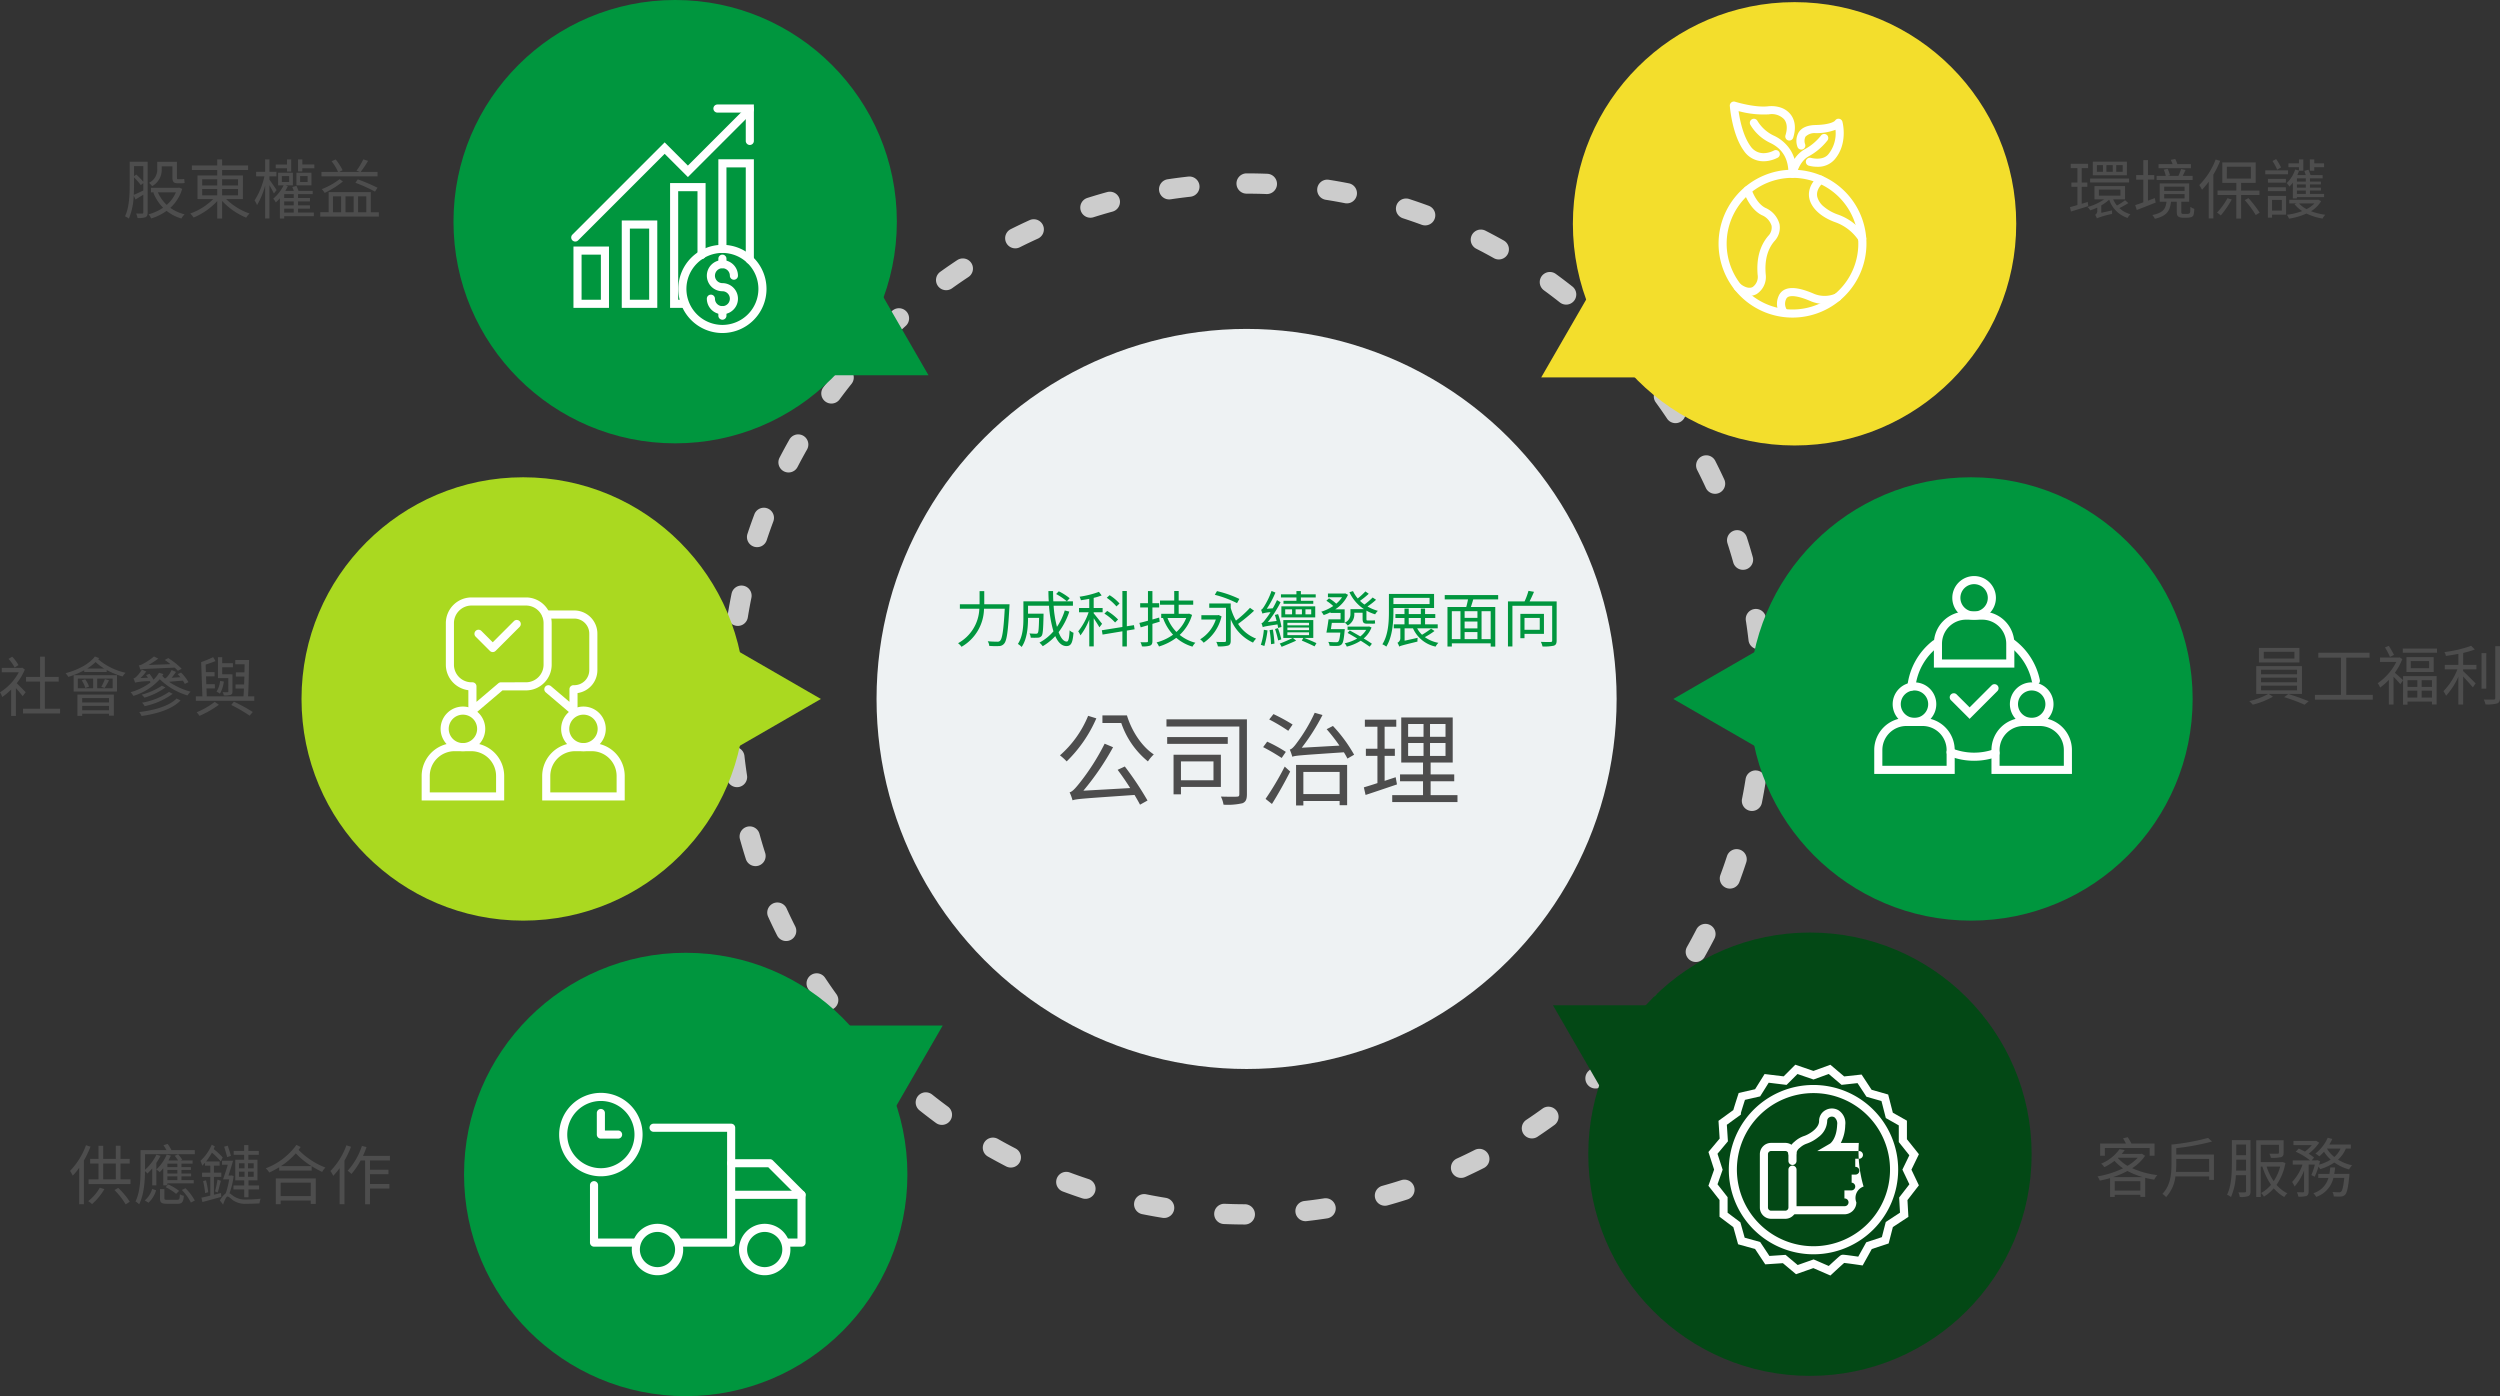 <svg xmlns="http://www.w3.org/2000/svg" width="616.811" height="344.461" viewBox="0 0 616.811 344.461">
  <rect x="0" y="0" width="616.811" height="344.461" fill="#333333" stroke="none"/>
  <g id="组_956" data-name="组 956" transform="translate(-743.48 -25.77)">
    <g id="组_142" data-name="组 142" transform="translate(635.593 -603.278)">
      <g id="圖層_3" data-name="圖層 3" transform="translate(182.278 629.047)">
        <circle id="椭圆_13" data-name="椭圆 13" cx="91.298" cy="91.298" r="91.298" transform="translate(141.874 81.152)" fill="#eef2f3"/>
        <path id="Ellipse_14" data-name="Ellipse 14" d="M127.172-2.5c1.694,0,3.409.033,5.1.1a2.5,2.5,0,0,1-.193,5c-1.624-.063-3.274-.095-4.9-.095a2.5,2.5,0,0,1-2.5-2.5A2.5,2.5,0,0,1,127.172-2.5Zm-14.109.774a2.5,2.5,0,0,1,.271,4.985c-1.617.179-3.252.392-4.859.633a2.5,2.5,0,1,1-.743-4.944c1.671-.251,3.372-.473,5.054-.659A2.529,2.529,0,0,1,113.063-1.726Zm34.027.777a2.518,2.518,0,0,1,.392.031c1.672.263,3.36.563,5.018.891a2.5,2.5,0,0,1-.971,4.9c-1.594-.316-3.217-.6-4.824-.857a2.5,2.5,0,0,1,.385-4.97ZM93.438,2.022a2.5,2.5,0,0,1,.66,4.911c-1.569.43-3.15.9-4.7,1.391a2.5,2.5,0,1,1-1.513-4.766c1.613-.512,3.258-1,4.89-1.447A2.5,2.5,0,0,1,93.438,2.022ZM166.522,3.7a2.5,2.5,0,0,1,.773.123c1.609.523,3.23,1.086,4.817,1.672a2.5,2.5,0,0,1-1.733,4.69c-1.526-.564-3.084-1.1-4.63-1.607a2.5,2.5,0,0,1,.772-4.878ZM74.646,8.819A2.5,2.5,0,0,1,75.682,13.6c-1.48.672-2.968,1.383-4.421,2.114a2.5,2.5,0,1,1-2.245-4.467c1.512-.76,3.06-1.5,4.6-2.2A2.491,2.491,0,0,1,74.646,8.819Zm110.331,2.546a2.489,2.489,0,0,1,1.136.275c1.506.77,3.018,1.58,4.493,2.409a2.5,2.5,0,1,1-2.449,4.359c-1.418-.8-2.871-1.576-4.319-2.316a2.5,2.5,0,0,1,1.14-4.727ZM57.161,18.487a2.5,2.5,0,0,1,1.38,4.586c-1.357.9-2.715,1.832-4.036,2.781a2.5,2.5,0,0,1-2.918-4.061c1.374-.987,2.786-1.961,4.2-2.893A2.489,2.489,0,0,1,57.161,18.487ZM202,21.83a2.488,2.488,0,0,1,1.47.48c1.367,1,2.733,2.033,4.06,3.082a2.5,2.5,0,1,1-3.1,3.922c-1.276-1.009-2.59-2.006-3.9-2.964A2.5,2.5,0,0,1,202,21.83ZM41.406,30.772a2.5,2.5,0,0,1,1.687,4.345c-1.2,1.1-2.4,2.234-3.553,3.377a2.5,2.5,0,0,1-3.515-3.556c1.2-1.189,2.446-2.371,3.695-3.512A2.491,2.491,0,0,1,41.406,30.772Zm175.766,4.052a2.492,2.492,0,0,1,1.769.734c1.2,1.2,2.383,2.434,3.53,3.677a2.5,2.5,0,1,1-3.674,3.392c-1.1-1.2-2.246-2.385-3.395-3.536a2.5,2.5,0,0,1,1.769-4.266ZM27.757,45.361a2.5,2.5,0,0,1,1.952,4.06c-1.015,1.271-2.019,2.58-2.984,3.889A2.5,2.5,0,0,1,22.7,50.345c1-1.362,2.047-2.722,3.1-4.044A2.5,2.5,0,0,1,27.757,45.361Zm202.382,4.662a2.5,2.5,0,0,1,2.025,1.031c.994,1.369,1.975,2.776,2.914,4.183a2.5,2.5,0,1,1-4.158,2.777c-.9-1.352-1.846-2.705-2.8-4.022a2.5,2.5,0,0,1,2.021-3.969ZM16.549,61.9a2.5,2.5,0,0,1,2.171,3.736c-.8,1.414-1.591,2.864-2.338,4.308a2.5,2.5,0,0,1-4.44-2.3c.777-1.5,1.6-3.01,2.432-4.481A2.5,2.5,0,0,1,16.549,61.9Zm224.026,5.16a2.5,2.5,0,0,1,2.23,1.366c.768,1.508,1.516,3.052,2.223,4.589a2.5,2.5,0,0,1-4.542,2.091c-.68-1.477-1.4-2.961-2.137-4.411a2.5,2.5,0,0,1,2.226-3.635ZM8.071,79.992a2.5,2.5,0,0,1,2.34,3.379c-.572,1.523-1.12,3.078-1.631,4.622a2.5,2.5,0,1,1-4.747-1.57c.531-1.606,1.1-3.224,1.7-4.808A2.5,2.5,0,0,1,8.071,79.992Zm240.135,5.534a2.5,2.5,0,0,1,2.378,1.732c.52,1.61,1.015,3.252,1.472,4.882a2.5,2.5,0,0,1-4.815,1.348c-.438-1.566-.914-3.145-1.414-4.692a2.5,2.5,0,0,1,2.379-3.269ZM2.55,99.194a2.5,2.5,0,0,1,2.452,3c-.324,1.593-.62,3.215-.882,4.821a2.5,2.5,0,1,1-4.935-.8c.272-1.671.58-3.358.917-5.015A2.5,2.5,0,0,1,2.55,99.194Zm250.279,5.769a2.5,2.5,0,0,1,2.467,2.116c.26,1.67.49,3.37.684,5.052a2.5,2.5,0,1,1-4.967.574c-.187-1.617-.408-3.251-.658-4.857a2.5,2.5,0,0,1,2.473-2.885ZM.121,119.026l.111,0a2.5,2.5,0,0,1,2.389,2.607c-.071,1.623-.111,3.272-.119,4.9A2.5,2.5,0,0,1,0,129.024H-.011A2.5,2.5,0,0,1-2.5,126.512c.008-1.693.05-3.408.124-5.095A2.5,2.5,0,0,1,.121,119.026Zm254.223,5.862h0a2.5,2.5,0,0,1,2.5,2.5c0,1.694-.039,3.409-.107,5.1a2.5,2.5,0,0,1-5-.2c.066-1.624.1-3.274.1-4.9A2.5,2.5,0,0,1,254.344,124.888ZM.8,139a2.5,2.5,0,0,1,2.481,2.222c.181,1.617.4,3.252.642,4.858a2.5,2.5,0,0,1-4.943.752c-.254-1.671-.479-3.371-.667-5.053a2.5,2.5,0,0,1,2.206-2.763A2.532,2.532,0,0,1,.8,139Zm251.955,5.808a2.5,2.5,0,0,1,2.472,2.893c-.266,1.671-.569,3.359-.9,5.017a2.5,2.5,0,1,1-4.9-.98c.318-1.594.609-3.216.865-4.823A2.5,2.5,0,0,1,252.756,144.806ZM4.582,158.615a2.5,2.5,0,0,1,2.408,1.835c.433,1.568.9,3.148,1.4,4.7a2.5,2.5,0,1,1-4.763,1.521c-.515-1.612-1-3.256-1.455-4.888a2.5,2.5,0,0,1,2.411-3.166Zm243.49,5.612a2.5,2.5,0,0,1,2.377,3.278c-.526,1.608-1.091,3.228-1.681,4.815a2.5,2.5,0,1,1-4.687-1.741c.566-1.525,1.11-3.082,1.615-4.628A2.5,2.5,0,0,1,248.072,164.226ZM11.407,177.392a2.5,2.5,0,0,1,2.276,1.463c.675,1.479,1.389,2.966,2.122,4.418a2.5,2.5,0,0,1-4.464,2.253c-.763-1.511-1.505-3.057-2.207-4.6a2.5,2.5,0,0,1,2.273-3.538Zm228.975,5.275a2.5,2.5,0,0,1,2.222,3.642c-.772,1.5-1.586,3.015-2.417,4.489a2.5,2.5,0,1,1-4.355-2.457c.8-1.417,1.581-2.869,2.324-4.315A2.5,2.5,0,0,1,240.382,182.666ZM21.1,194.86a2.5,2.5,0,0,1,2.086,1.119c.9,1.355,1.837,2.712,2.788,4.031a2.5,2.5,0,0,1-4.056,2.924c-.99-1.372-1.965-2.783-2.9-4.192A2.5,2.5,0,0,1,21.1,194.86Zm208.785,4.809a2.5,2.5,0,0,1,2.016,3.976c-1,1.365-2.038,2.729-3.089,4.055a2.5,2.5,0,1,1-3.917-3.107c1.011-1.275,2.011-2.586,2.971-3.9A2.5,2.5,0,0,1,229.889,199.669ZM33.417,210.6a2.493,2.493,0,0,1,1.843.81c1.1,1.2,2.238,2.393,3.383,3.548a2.5,2.5,0,1,1-3.55,3.521c-1.191-1.2-2.375-2.442-3.518-3.689a2.5,2.5,0,0,1,1.842-4.19Zm183.451,4.228a2.5,2.5,0,0,1,1.763,4.272c-1.2,1.193-2.438,2.379-3.683,3.524a2.5,2.5,0,1,1-3.385-3.68c1.2-1.1,2.389-2.242,3.542-3.389A2.492,2.492,0,0,1,216.867,214.824Zm-168.836,9.4a2.489,2.489,0,0,1,1.555.544c1.273,1.013,2.583,2.015,3.894,2.977a2.5,2.5,0,1,1-2.959,4.031c-1.363-1-2.726-2.042-4.049-3.1a2.5,2.5,0,0,1,1.559-4.456Zm153.613,3.544a2.5,2.5,0,0,1,1.468,4.525c-1.371.992-2.78,1.97-4.188,2.907a2.5,2.5,0,0,1-2.77-4.162c1.354-.9,2.708-1.841,4.026-2.8A2.489,2.489,0,0,1,201.644,227.767ZM64.59,235.4a2.488,2.488,0,0,1,1.23.325c1.416.8,2.866,1.586,4.311,2.331A2.5,2.5,0,1,1,67.84,242.5c-1.5-.775-3.012-1.591-4.485-2.425A2.5,2.5,0,0,1,64.59,235.4Zm120,2.77a2.5,2.5,0,0,1,1.132,4.73c-1.51.765-3.055,1.51-4.592,2.215a2.5,2.5,0,1,1-2.083-4.546c1.478-.677,2.963-1.394,4.414-2.129A2.49,2.49,0,0,1,184.589,238.173ZM82.695,243.849a2.494,2.494,0,0,1,.874.159c1.524.569,3.08,1.115,4.625,1.623a2.5,2.5,0,0,1-1.562,4.75c-1.607-.529-3.226-1.1-4.812-1.689a2.5,2.5,0,0,1,.875-4.843Zm83.419,1.922a2.5,2.5,0,0,1,.764,4.881c-1.611.518-3.254,1.01-4.885,1.463a2.5,2.5,0,1,1-1.34-4.817c1.567-.436,3.147-.909,4.695-1.406A2.5,2.5,0,0,1,166.113,245.771Zm-64.21,3.563a2.512,2.512,0,0,1,.5.05c1.593.321,3.216.615,4.822.873a2.5,2.5,0,1,1-.794,4.937c-1.671-.269-3.358-.574-5.016-.908a2.5,2.5,0,0,1,.491-4.951Zm44.767,1.025a2.5,2.5,0,0,1,.377,4.971c-1.671.257-3.371.484-5.053.676a2.5,2.5,0,0,1-.565-4.968c1.617-.184,3.251-.4,4.858-.65A2.52,2.52,0,0,1,146.67,250.359Zm-24.931,1.371.107,0c1.624.068,3.273.106,4.9.111a2.5,2.5,0,1,1-.017,5c-1.694-.006-3.408-.044-5.1-.115a2.5,2.5,0,0,1,.1-5Z" transform="translate(106 45.277)" fill="#ccc"/>
        <circle id="椭圆_15" data-name="椭圆 15" cx="54.692" cy="54.692" r="54.692" transform="translate(37.497)" fill="#00963e"/>
        <circle id="椭圆_16" data-name="椭圆 16" cx="54.692" cy="54.692" r="54.692" transform="translate(40.101 235.076)" fill="#00963e"/>
        <circle id="椭圆_17" data-name="椭圆 17" cx="54.692" cy="54.692" r="54.692" transform="translate(0 117.757)" fill="#aad920"/>
        <path id="路径_132" data-name="路径 132" d="M350.59,710.15l-11.77,20.386h23.539Z" transform="translate(-207.665 -637.945)" fill="#00963e"/>
        <path id="路径_133" data-name="路径 133" d="M332.92,821.3l-20.386-11.77v23.539Z" transform="translate(-204.781 -648.846)" fill="#aad920"/>
        <path id="路径_134" data-name="路径 134" d="M354.524,933.637l11.77-20.386H342.755Z" transform="translate(-208.097 -660.225)" fill="#00963e"/>
        <circle id="椭圆_18" data-name="椭圆 18" cx="54.692" cy="54.692" r="54.692" transform="translate(313.677 0.528)" fill="#f3de2c"/>
        <circle id="椭圆_19" data-name="椭圆 19" cx="54.692" cy="54.692" r="54.692" transform="translate(317.476 230.08)" fill="#034815"/>
        <circle id="椭圆_20" data-name="椭圆 20" cx="54.692" cy="54.692" r="54.692" transform="translate(357.203 117.757)" fill="#00963e"/>
        <path id="路径_135" data-name="路径 135" d="M546.827,710.743l11.77,20.386H535.057Z" transform="translate(-229.193 -638.01)" fill="#f3de2c"/>
        <path id="路径_136" data-name="路径 136" d="M571.658,821.3l20.386-11.77v23.539Z" transform="translate(-233.208 -648.846)" fill="#00963e"/>
        <path id="路径_137" data-name="路径 137" d="M550.084,928.025l-11.77-20.386h23.539Z" transform="translate(-229.55 -659.61)" fill="#034815"/>
      </g>
      <g id="圖層_4" data-name="圖層 4" transform="translate(107.407 655.104)">
        <g id="组_136" data-name="组 136" transform="translate(142.411 0.726)">
          <path id="Rectangle_142" data-name="Rectangle 142" d="M-1-1H7.764V14.132H-1ZM5.764,1H1V12.132H5.764Z" transform="translate(0.556 35.043)" fill="#fff"/>
          <path id="Rectangle_143" data-name="Rectangle 143" d="M-1-1H7.764V20.56H-1ZM5.764,1H1V18.56H5.764Z" transform="translate(12.472 28.615)" fill="#fff"/>
          <path id="Path_138" data-name="Path 138" d="M296.8,710.695h-3.036V679.908h8.764v17.768a1,1,0,0,1-2,0V681.908h-4.764v26.787H296.8a1,1,0,0,1,0,2Z" transform="translate(-270.371 -661.52)" fill="#fff"/>
          <path id="Path_139" data-name="Path 139" d="M314.907,699.106a1,1,0,0,1-1-1v-22.79h-4.764v20.1a1,1,0,0,1-2,0v-22.1h8.764v24.79A1,1,0,0,1,314.907,699.106Z" transform="translate(-271.839 -660.797)" fill="#fff"/>
          <path id="Ellipse_21" data-name="Ellipse 21" d="M9.88-1A10.88,10.88,0,0,1,20.759,9.88,10.88,10.88,0,0,1,9.88,20.759,10.88,10.88,0,0,1-1,9.88,10.88,10.88,0,0,1,9.88-1Zm0,19.759A8.88,8.88,0,1,0,1,9.88,8.89,8.89,0,0,0,9.88,18.759Z" transform="translate(26.425 34.623)" fill="#fff"/>
          <path id="Path_140" data-name="Path 140" d="M267.365,691.972a1,1,0,0,1-.707-1.707L289.421,667.5l5.731,5.731,14.575-14.575a1,1,0,1,1,1.414,1.414l-15.989,15.989-5.731-5.731-21.348,21.348A1,1,0,0,1,267.365,691.972Z" transform="translate(-267.365 -659.157)" fill="#fff"/>
          <path id="Path_141" data-name="Path 141" d="M314.756,668.119a1,1,0,0,1-1-1v-6.988h-6.988a1,1,0,0,1,0-2h8.988v8.988A1,1,0,0,1,314.756,668.119Z" transform="translate(-271.688 -659.131)" fill="#fff"/>
          <path id="Path_142" data-name="Path 142" d="M307.793,714.614a3.844,3.844,0,0,1-3.839-3.839,1,1,0,0,1,2,0,1.839,1.839,0,1,0,1.839-1.839,3.839,3.839,0,1,1,3.839-3.839,1,1,0,0,1-2,0,1.839,1.839,0,1,0-1.839,1.839,3.839,3.839,0,0,1,0,7.678Z" transform="translate(-271.489 -663.862)" fill="#fff"/>
          <path id="Line_88" data-name="Line 88" d="M0,2.349a1,1,0,0,1-1-1V0A1,1,0,0,1,0-1,1,1,0,0,1,1,0V1.349A1,1,0,0,1,0,2.349Z" transform="translate(36.304 37.046)" fill="#fff"/>
          <path id="Line_89" data-name="Line 89" d="M0,2.349a1,1,0,0,1-1-1V0A1,1,0,0,1,0-1,1,1,0,0,1,1,0V1.349A1,1,0,0,1,0,2.349Z" transform="translate(36.304 49.751)" fill="#fff"/>
        </g>
        <g id="组_137" data-name="组 137" transform="translate(105.513 122.345)">
          <path id="Ellipse_22" data-name="Ellipse 22" d="M4.505-1A5.505,5.505,0,1,1-1,4.505,5.511,5.511,0,0,1,4.505-1Zm0,9.011A3.505,3.505,0,1,0,1,4.505,3.509,3.509,0,0,0,4.505,8.011Z" transform="translate(4.676 26.923)" fill="#fff"/>
          <path id="Path_143" data-name="Path 143" d="M245.283,849.259H224.921v-6.039a8.132,8.132,0,0,1,8.122-8.122h4.118a8.132,8.132,0,0,1,8.122,8.122Zm-18.362-2h16.362v-4.039a6.129,6.129,0,0,0-6.122-6.122h-4.118a6.129,6.129,0,0,0-6.122,6.122Z" transform="translate(-225.921 -800.163)" fill="#fff"/>
          <path id="Path_144" data-name="Path 144" d="M237.965,794.735h13.428a6.349,6.349,0,0,1,6.342,6.342V811.33a6.349,6.349,0,0,1-6.342,6.342h-5.8l-6.765,5.748a1,1,0,0,1-1.648-.762v-5.035a6.351,6.351,0,0,1-5.556-6.293V801.077A6.349,6.349,0,0,1,237.965,794.735Zm13.428,20.937a4.347,4.347,0,0,0,4.342-4.342V801.077a4.347,4.347,0,0,0-4.342-4.342H237.965a4.347,4.347,0,0,0-4.342,4.342V811.33a4.347,4.347,0,0,0,4.342,4.342h.215a1,1,0,0,1,1,1V820.5l5.4-4.586a1,1,0,0,1,.648-.238Z" transform="translate(-226.656 -795.735)" fill="#fff"/>
          <path id="Ellipse_23" data-name="Ellipse 23" d="M4.505-1A5.505,5.505,0,1,1-1,4.505,5.511,5.511,0,0,1,4.505-1Zm0,9.011A3.505,3.505,0,1,0,1,4.505,3.509,3.509,0,0,0,4.505,8.011Z" transform="translate(34.415 26.923)" fill="#fff"/>
          <path id="Path_145" data-name="Path 145" d="M278.687,849.259H258.325v-6.039a8.132,8.132,0,0,1,8.122-8.122h4.118a8.132,8.132,0,0,1,8.122,8.122Zm-18.362-2h16.362v-4.039a6.129,6.129,0,0,0-6.122-6.122h-4.118a6.129,6.129,0,0,0-6.122,6.122Z" transform="translate(-229.586 -800.163)" fill="#fff"/>
          <path id="Path_146" data-name="Path 146" d="M266.048,824.054a1,1,0,0,1-.648-.238l-6.205-5.272a1,1,0,0,1,1.295-1.524l4.558,3.873v-3.11a1,1,0,0,1,1-1h.189a3.709,3.709,0,0,0,3.705-3.705v-9.031a3.709,3.709,0,0,0-3.705-3.7h-6.911a1,1,0,0,1,0-2h6.911a5.711,5.711,0,0,1,5.705,5.7v9.031a5.714,5.714,0,0,1-4.894,5.648v4.33a1,1,0,0,1-1,1Z" transform="translate(-229.586 -796.13)" fill="#fff"/>
          <path id="Path_147" data-name="Path 147" d="M244.064,808.9a1,1,0,0,1-.707-.293l-3.524-3.524a1,1,0,0,1,1.414-1.414l2.817,2.817,5.228-5.228a1,1,0,0,1,1.414,1.414l-5.935,5.935A1,1,0,0,1,244.064,808.9Z" transform="translate(-227.525 -796.419)" fill="#fff"/>
        </g>
        <g id="组_138" data-name="组 138" transform="translate(139.436 244.579)">
          <path id="Path_148" data-name="Path 148" d="M308.209,970.915H295.374a1,1,0,1,1,0-2h11.835V942.574H289.068a1,1,0,0,1,0-2h19.141a1,1,0,0,1,1,1v28.341A1,1,0,0,1,308.209,970.915Z" transform="translate(-266.772 -933.968)" fill="#fff"/>
          <path id="Path_149" data-name="Path 149" d="M282.881,972.662H272.568a1,1,0,0,1-1-1V957.491a1,1,0,0,1,2,0v13.171h9.313a1,1,0,0,1,0,2Z" transform="translate(-264.962 -935.714)" fill="#fff"/>
          <path id="Ellipse_24" data-name="Ellipse 24" d="M9.293-1A10.293,10.293,0,1,1-1,9.293,10.3,10.3,0,0,1,9.293-1Zm0,18.587A8.293,8.293,0,1,0,1,9.293,8.3,8.3,0,0,0,9.293,17.587Z" fill="#fff"/>
          <path id="Path_150" data-name="Path 150" d="M278.711,943.813h-4.248a1,1,0,0,1-1-1v-5.322a1,1,0,0,1,2,0v4.322h3.248a1,1,0,0,1,0,2Z" transform="translate(-265.17 -933.52)" fill="#fff"/>
          <path id="Path_151" data-name="Path 151" d="M327.929,971.994h-3.743a1,1,0,0,1,0-2h2.743V959.612l-7.2-7.2h-9.156a1,1,0,0,1,0-2h9.571a1,1,0,0,1,.707.293l7.79,7.79a1,1,0,0,1,.293.707v11.8A1,1,0,0,1,327.929,971.994Z" transform="translate(-269.13 -935.047)" fill="#fff"/>
          <path id="Line_90" data-name="Line 90" d="M16.99,1H0A1,1,0,0,1-1,0,1,1,0,0,1,0-1H16.99a1,1,0,0,1,1,1A1,1,0,0,1,16.99,1Z" transform="translate(41.809 24.151)" fill="#fff"/>
          <path id="Ellipse_25" data-name="Ellipse 25" d="M5.342-1A6.342,6.342,0,1,1-1,5.342,6.349,6.349,0,0,1,5.342-1Zm0,10.684A4.342,4.342,0,1,0,1,5.342,4.347,4.347,0,0,0,5.342,9.684Z" transform="translate(17.919 32.312)" fill="#fff"/>
          <path id="Ellipse_26" data-name="Ellipse 26" d="M5.342-1A6.342,6.342,0,1,1-1,5.342,6.349,6.349,0,0,1,5.342-1Zm0,10.684A4.342,4.342,0,1,0,1,5.342,4.347,4.347,0,0,0,5.342,9.684Z" transform="translate(44.372 32.312)" fill="#fff"/>
        </g>
        <g id="组_139" data-name="组 139" transform="translate(425.488)">
          <path id="Ellipse_27" data-name="Ellipse 27" d="M17.24-1a18.235,18.235,0,0,1,12.9,31.138,18.24,18.24,0,1,1-20-29.7A18.127,18.127,0,0,1,17.24-1Zm0,34.481A16.24,16.24,0,1,0,1,17.24,16.259,16.259,0,0,0,17.24,33.481Z" transform="translate(0 16.823)" fill="#fff"/>
          <path id="Path_152" data-name="Path 152" d="M592.4,707.831a5.783,5.783,0,0,1-3.534-1.424,1,1,0,0,1,1.228-1.578c1.218.948,2.322,1.235,3.108.807a3.063,3.063,0,0,0,1.227-2.955c-.344-3.96.532-7.2,2.6-9.638a2.937,2.937,0,0,0,.834-2.512,4.16,4.16,0,0,0-2.411-2.622c-3.13-1.566-4.424-5.7-4.477-5.874a1,1,0,0,1,1.912-.585c.022.07,1.115,3.5,3.459,4.67a6.1,6.1,0,0,1,3.476,4.012,4.838,4.838,0,0,1-1.27,4.208c-1.713,2.013-2.432,4.761-2.135,8.168a5.015,5.015,0,0,1-2.264,4.885A3.663,3.663,0,0,1,592.4,707.831Z" transform="translate(-585.78 -660.885)" fill="#fff"/>
          <path id="Path_153" data-name="Path 153" d="M601.617,715.859a4.591,4.591,0,0,1-.7-4.873,3.061,3.061,0,0,1,1.715-1.7c1.552-.626,3.882-.243,7.121,1.171a6.852,6.852,0,0,0,5.209-.08,1,1,0,1,1,.865,1.8,8.871,8.871,0,0,1-6.874.109c-3.519-1.535-5-1.379-5.573-1.149a1.047,1.047,0,0,0-.615.615,2.62,2.62,0,0,0,.309,2.739l-.009-.009Z" transform="translate(-587.101 -663.984)" fill="#fff"/>
          <path id="Path_154" data-name="Path 154" d="M622.507,694.355a1,1,0,0,1-.875-.515,11.582,11.582,0,0,0-5.861-4.537c-3.436-1.257-5.789-3.437-6.3-5.831-.272-1.286-.139-3.261,2.043-5.368a1,1,0,1,1,1.389,1.439c-1.223,1.181-1.719,2.363-1.475,3.515a4.668,4.668,0,0,0,1.63,2.443,11.015,11.015,0,0,0,3.4,1.923,13.357,13.357,0,0,1,6.925,5.448,1,1,0,0,1-.875,1.483Z" transform="translate(-588.072 -660.565)" fill="#fff"/>
          <path id="Path_155" data-name="Path 155" d="M595.778,672.047a5.792,5.792,0,0,1-4.859-2.573c-2.915-4.023-3.449-10.8-3.47-11.085a1,1,0,0,1,1.3-1.028c.047.015,4.8,1.49,8.1,1.128a7.408,7.408,0,0,1,3.068.28,5.255,5.255,0,0,1,2.456,1.629c.84,1.022,1.646,2.864.714,5.838a1,1,0,0,1-1.909-.6c.526-1.679.4-3.052-.351-3.97a4.213,4.213,0,0,0-3.762-1.191,23.368,23.368,0,0,1-7.455-.8c.3,2.116,1.093,6.1,2.926,8.626a3.869,3.869,0,0,0,3.678,1.726,5.882,5.882,0,0,0,2.091-.617,1,1,0,0,1,.991,1.737,7.867,7.867,0,0,1-2.9.871C596.2,672.036,595.995,672.047,595.778,672.047Z" transform="translate(-585.667 -658.315)" fill="#fff"/>
          <path id="Path_156" data-name="Path 156" d="M611.048,673.927a8.038,8.038,0,0,1-2.112-.277,1,1,0,0,1,.57-1.917c.025.007,2.789.786,4.227-.829a8.209,8.209,0,0,0,1.81-6.1,13.522,13.522,0,0,1-4.909.823,3.16,3.16,0,0,0-2.492.876,2.354,2.354,0,0,0-.1,1.83,1,1,0,0,1-1.87.711,4.252,4.252,0,0,1,.312-3.658c.756-1.123,2.138-1.715,4.106-1.759,3.815-.085,4.743-.966,4.837-1.067a1,1,0,0,1,1.826.248c.061.224,1.443,5.533-2.027,9.429A5.432,5.432,0,0,1,611.048,673.927Z" transform="translate(-587.691 -658.836)" fill="#fff"/>
          <path id="Path_157" data-name="Path 157" d="M603.516,676.659a1,1,0,0,1-1-1.007c.025-3.673-1.449-6.166-4.507-7.623a11.258,11.258,0,0,1-4.909-4.5,1,1,0,0,1,1.774-.923,9.4,9.4,0,0,0,4,3.622A9.679,9.679,0,0,1,603,669.774a9.24,9.24,0,0,1,1.012,2.221,7.408,7.408,0,0,1,2.547-2.405,13,13,0,0,0,3.973-3.341,1,1,0,0,1,1.628,1.162,14.951,14.951,0,0,1-4.633,3.929c-2.384,1.317-3.026,4.479-3.032,4.51A1,1,0,0,1,603.516,676.659Z" transform="translate(-586.275 -658.836)" fill="#fff"/>
        </g>
        <g id="组_140" data-name="组 140" transform="translate(463.9 117.07)">
          <path id="Ellipse_28" data-name="Ellipse 28" d="M4.381-1A5.381,5.381,0,1,1-1,4.381,5.387,5.387,0,0,1,4.381-1Zm0,8.762A3.381,3.381,0,1,0,1,4.381,3.385,3.385,0,0,0,4.381,7.762Z" transform="translate(4.547 26.231)" fill="#fff"/>
          <path id="Path_158" data-name="Path 158" d="M647.325,841.942H627.469v-5.9a7.935,7.935,0,0,1,7.926-7.926h4a7.935,7.935,0,0,1,7.926,7.926Zm-17.856-2h15.856v-3.9a5.932,5.932,0,0,0-5.926-5.926h-4a5.932,5.932,0,0,0-5.926,5.926Z" transform="translate(-628.469 -794.122)" fill="#fff"/>
          <path id="Ellipse_29" data-name="Ellipse 29" d="M4.381-1A5.381,5.381,0,1,1-1,4.381,5.387,5.387,0,0,1,4.381-1Zm0,8.762A3.381,3.381,0,1,0,1,4.381,3.385,3.385,0,0,0,4.381,7.762Z" transform="translate(33.47 26.231)" fill="#fff"/>
          <path id="Path_159" data-name="Path 159" d="M679.812,841.942H659.956v-5.9a7.935,7.935,0,0,1,7.927-7.926h4a7.935,7.935,0,0,1,7.926,7.926Zm-17.856-2h15.856v-3.9a5.932,5.932,0,0,0-5.926-5.926h-4a5.933,5.933,0,0,0-5.927,5.926Z" transform="translate(-632.033 -794.122)" fill="#fff"/>
          <path id="Ellipse_30" data-name="Ellipse 30" d="M4.381-1A5.381,5.381,0,1,1-1,4.381,5.387,5.387,0,0,1,4.381-1Zm0,8.762A3.381,3.381,0,1,0,1,4.381,3.385,3.385,0,0,0,4.381,7.762Z" transform="translate(19.26)" fill="#fff"/>
          <path id="Path_160" data-name="Path 160" d="M663.851,812.478H644v-5.9a7.935,7.935,0,0,1,7.926-7.926h4a7.935,7.935,0,0,1,7.926,7.926Zm-17.856-2h15.856v-3.9a5.932,5.932,0,0,0-5.926-5.926h-4A5.933,5.933,0,0,0,646,806.578Z" transform="translate(-630.282 -790.89)" fill="#fff"/>
          <path id="Path_161" data-name="Path 161" d="M637.656,818.994a1,1,0,0,1-.995-1.113,16.544,16.544,0,0,1,6.243-11.157,1,1,0,0,1,1.234,1.574,14.447,14.447,0,0,0-5.49,9.808A1,1,0,0,1,637.656,818.994Z" transform="translate(-629.477 -791.752)" fill="#fff"/>
          <path id="Path_162" data-name="Path 162" d="M654.31,839.616a16.482,16.482,0,0,1-6.159-1.183,1,1,0,1,1,.744-1.857,14.629,14.629,0,0,0,10.358.179,1,1,0,0,1,.679,1.881A16.508,16.508,0,0,1,654.31,839.616Z" transform="translate(-630.669 -795.042)" fill="#fff"/>
          <path id="Path_163" data-name="Path 163" d="M671.388,817.558a1,1,0,0,1-.978-.8,14.532,14.532,0,0,0-5.718-8.834,1,1,0,1,1,1.175-1.619,16.528,16.528,0,0,1,6.5,10.048,1,1,0,0,1-.98,1.2Z" transform="translate(-632.507 -791.709)" fill="#fff"/>
          <path id="Path_164" data-name="Path 164" d="M653.293,827.327l-4.622-4.622a1,1,0,0,1,1.414-1.414l3.208,3.208,5.449-5.449a1,1,0,0,1,1.414,1.414Z" transform="translate(-630.763 -793.095)" fill="#fff"/>
        </g>
        <g id="组_141" data-name="组 141" transform="translate(423.105 237.781)">
          <path id="Path_165" data-name="Path 165" d="M617.5,962.466H605.13a1,1,0,0,1,0-2H617.5a.952.952,0,1,0,0-1.9v-2h1.781a.952.952,0,0,0,0-1.9v-2h.89a.952.952,0,1,0,0-1.9v-2h.89a.952.952,0,1,0,0-1.9H610.789l3.171-1.841c.141-.1,1.622-1.246,1.744-4.648a1.972,1.972,0,0,0-.68-1.845,1.243,1.243,0,0,0-1.237,0,1,1,0,0,0-.535.915,5.221,5.221,0,0,1-2.206,4,9.5,9.5,0,0,1-2.97,1.632,4.778,4.778,0,0,0-1.568.975,2.177,2.177,0,0,0-.853,1.272,1,1,0,0,1-2,0,3.99,3.99,0,0,1,1.514-2.758,6.7,6.7,0,0,1,2.357-1.412c.821-.235,3.726-1.7,3.726-3.713a3.014,3.014,0,0,1,1.556-2.659,3.228,3.228,0,0,1,3.257.034,3.764,3.764,0,0,1,1.638,3.625,9.826,9.826,0,0,1-1.1,4.418h4.45a30.652,30.652,0,0,0,1.172,10.761,2.953,2.953,0,0,0-1.781,3.9A2.956,2.956,0,0,1,617.5,962.466Z" transform="translate(-585.061 -926.708)" fill="#fff"/>
          <path id="Path_166" data-name="Path 166" d="M602.04,964.627h-3.487a2.784,2.784,0,0,1-2.781-2.781V948.677a2.784,2.784,0,0,1,2.781-2.781h3.487a2.784,2.784,0,0,1,2.781,2.781v1.669a1,1,0,0,1-2,0v-1.669a.782.782,0,0,0-.781-.781h-3.487a.782.782,0,0,0-.781.781v13.169a.781.781,0,0,0,.781.781h3.487a.781.781,0,0,0,.781-.781V952.5a1,1,0,0,1,2,0v9.346A2.784,2.784,0,0,1,602.04,964.627Z" transform="translate(-584.197 -927.755)" fill="#fff"/>
          <path id="Ellipse_31" data-name="Ellipse 31" d="M19.891-1A20.885,20.885,0,0,1,34.663,34.663,20.891,20.891,0,1,1,11.759.642,20.761,20.761,0,0,1,19.891-1Zm0,39.782A18.891,18.891,0,1,0,1,19.891,18.912,18.912,0,0,0,19.891,38.782Z" transform="translate(4.908 4.855)" fill="#fff"/>
          <path id="Path_167" data-name="Path 167" d="M602.969,924.247l4.467,1.535,4.185-1.524,3.4,2.88,4.3-.465,2.469,3.762,4.089,1.168,1.15,4.484,3.476,1.969v4.573l2.957,3.7-1.846,3.815,1.839,3.866-2.819,3.641.234,4.135-3.831,2.515-1.042,4.05-4.155,1.367-2.26,4.063-.683-.1c-1.506-.221-3.183-.451-3.873-.525-.529.458-1.791,1.612-2.921,2.661l-.479.445-4.211-1.83-4.268,1.506-3.245-2.723-4.351.29-2.508-3.789-4.191-1.164-1.173-4.223-3.41-2.563v-4.142l-2.741-3.5,1.405-4-1.4-4.344,2.768-3.306-.288-4.38,3.66-2.656c.144-.518.46-1.541,1.151-3.677l.175-.541,4.044-.924,2.343-3.749,4.711.575Zm11.409,4.971-3.164-2.684-3.758,1.369-3.955-1.359-2.685,2.685-4.415-.538-2.109,3.374-3.746.856c-.455,1.416-.9,2.848-1,3.221v.408l-3.471,2.519.268,4.078-2.574,3.074,1.269,3.934-1.265,3.6,2.491,3.179v3.833l3.155,2.371,1.053,3.789,3.822,1.062,2.279,3.444,3.994-.266,2.987,2.506,3.932-1.388,3.733,1.622c.3-.275.7-.645,1.1-1.015,1.754-1.6,1.818-1.625,2.058-1.705l.006,0a1.118,1.118,0,0,1,.357-.054c.415,0,2.427.28,3.758.471l1.969-3.54,3.858-1.27.962-3.74,3.514-2.307-.211-3.73,2.523-3.259-1.723-3.622,1.715-3.544L628.5,943.33v-4.108l-3.2-1.814-1.076-4.2-3.7-1.057-2.205-3.361Z" transform="translate(-582.647 -925.396)" fill="#fff"/>
        </g>
        <path id="路径_3526" data-name="路径 3526" d="M7.32-9.285v-3.24H6.165v3.24H1.305v1.11h4.8A10.107,10.107,0,0,1,.855.33a3.99,3.99,0,0,1,.855.885,11.04,11.04,0,0,0,5.55-9.39h5.115C12.09-2.895,11.76-.78,11.22-.27a.86.86,0,0,1-.69.225C10.155-.045,9.2-.06,8.175-.15A2.44,2.44,0,0,1,8.55.99a19.389,19.389,0,0,0,2.4.045,1.648,1.648,0,0,0,1.275-.6c.66-.75.975-2.985,1.305-9.135.015-.165.03-.585.03-.585Zm17.73-2.52a15.356,15.356,0,0,1,2.655,1.8l.69-.765a14.308,14.308,0,0,0-2.685-1.71Zm2.13,4.05a14.854,14.854,0,0,1-1.92,4.05,27.055,27.055,0,0,1-.825-5.205H29.2v-1.1H24.36c-.045-.81-.06-1.65-.06-2.52H23.145c.015.855.03,1.695.09,2.52H16.98V-5.82c0,1.935-.135,4.5-1.365,6.33a4.437,4.437,0,0,1,.93.75C17.9-.69,18.12-3.705,18.12-5.805v-.12h2.73c-.06,2.58-.135,3.525-.345,3.75-.09.135-.24.165-.45.165-.255,0-.9-.015-1.59-.075a2.318,2.318,0,0,1,.315,1.05,17.308,17.308,0,0,0,1.785,0,1.16,1.16,0,0,0,.9-.435c.315-.39.405-1.65.48-5.01v-.48H18.12V-8.91H23.3A29.5,29.5,0,0,0,24.39-2.6,11.97,11.97,0,0,1,20.94.18a6.279,6.279,0,0,1,.81.885,13.411,13.411,0,0,0,3.09-2.49c.69,1.545,1.59,2.46,2.745,2.46,1.14,0,1.545-.735,1.755-3.285a2.637,2.637,0,0,1-.96-.6c-.1,2-.285,2.775-.705,2.775-.765,0-1.455-.855-2.01-2.325a16.914,16.914,0,0,0,2.64-5.07Zm13.515-1.71A11.106,11.106,0,0,0,38.25-11.52l-.705.645a11.71,11.71,0,0,1,2.385,2.13Zm-.36,3.945A13.085,13.085,0,0,0,37.65-7.635l-.69.66a12.88,12.88,0,0,1,2.64,2.19ZM36.39-4.455c-.315-.4-1.6-2.055-2.07-2.58v-.27h2.205v-1.05H34.32V-10.86a13.313,13.313,0,0,0,1.965-.6l-.675-.885a22.749,22.749,0,0,1-4.77,1.2,5.153,5.153,0,0,1,.33.87c.66-.09,1.365-.21,2.055-.345v2.265H30.7v1.05h2.37A15.262,15.262,0,0,1,30.5-2.6a5.043,5.043,0,0,1,.555,1,15.881,15.881,0,0,0,2.175-3.915v6.63h1.1V-5.82c.51.765,1.14,1.74,1.4,2.235Zm8.025,1.35-.165-1.02-1.755.27v-8.7H41.4v8.88l-5.07.81L36.51-1.8l4.89-.81V1.125h1.1V-2.79ZM50.475-6c-.555.165-1.125.33-1.665.48V-8.49h1.665V-9.54H48.81v-3h-1.1v3h-1.92v1.05h1.92v3.27c-.8.225-1.515.405-2.115.54l.315,1.1,1.8-.525V-.2c0,.21-.075.285-.3.285-.18.015-.825.015-1.545,0a4.161,4.161,0,0,1,.36,1.02A5.159,5.159,0,0,0,48.255.915c.39-.18.555-.48.555-1.11V-4.44c.585-.18,1.2-.36,1.8-.54Zm6.675.105a9.147,9.147,0,0,1-2.415,3.45,10.22,10.22,0,0,1-2.205-3.45Zm.7-1.08-.18.045H55.29V-9.165h3.585V-10.2H55.29v-2.355h-1.1V-10.2h-3.51v1.035h3.51V-6.93h-3.21v1.035h.495l-.045.015A11.96,11.96,0,0,0,53.9-1.77,12.316,12.316,0,0,1,49.83.135a4.247,4.247,0,0,1,.6,1.005A13.723,13.723,0,0,0,54.69-1a10.77,10.77,0,0,0,4,2.175,4.591,4.591,0,0,1,.72-.96,10.22,10.22,0,0,1-3.87-1.935A10.975,10.975,0,0,0,58.59-6.66ZM70.26-10.59a26.563,26.563,0,0,0-5.52-1.935l-.54.915a26.186,26.186,0,0,1,5.49,2.055ZM65.13-6.63l-.195.045h-4.05V-5.52h3.57a9.135,9.135,0,0,1-3.87,4.89,4.632,4.632,0,0,1,.87.84,10.7,10.7,0,0,0,4.41-6.51ZM72.885-8.4A27.364,27.364,0,0,1,69.42-5.25a15.159,15.159,0,0,1-1.29-3.12V-9.48h-5.3V-8.4H66.96V-.3c0,.24-.09.315-.36.33-.24.015-1.125.015-2.04-.03a3.842,3.842,0,0,1,.405,1.11,8.538,8.538,0,0,0,2.52-.195c.48-.18.645-.525.645-1.2V-5.6A10.767,10.767,0,0,0,73.635.18,4.489,4.489,0,0,1,74.4-.8a9.351,9.351,0,0,1-4.455-3.63A39.438,39.438,0,0,0,73.89-7.68Zm11.46-1.74H81.15v.75H88.5v-.75H85.44v-.81H89.1v-.78H85.44v-.81h-1.1v.81H80.52v.78h3.825ZM81.57-8.025h1.695V-6.8H81.57ZM87.99-6.8H86.565v-1.23H87.99Zm-3.855,0v-1.23h1.56V-6.8Zm-3.51.765H88.98V-8.775H80.625Zm.03,2.355a17.877,17.877,0,0,0-.84-3.165l-.8.2c.165.45.3.975.435,1.485l-2.16.27A28.12,28.12,0,0,0,80.43-9.78l-.885-.525A21.588,21.588,0,0,1,78.5-8.28l-1.47.12a23.467,23.467,0,0,0,2.13-4.005l-.96-.4A19.007,19.007,0,0,1,76.38-8.76c-.285.45-.525.78-.765.84.105.255.27.735.33.93a7.756,7.756,0,0,1,2-.33A17.626,17.626,0,0,1,76.74-5.6c-.42.57-.735.945-1.035,1.005a6.235,6.235,0,0,1,.33.975c.255-.15.72-.24,3.63-.69a8.188,8.188,0,0,1,.15.87Zm-4.35.7a16.012,16.012,0,0,1-.75,3.705c.24.075.675.21.87.3a22.314,22.314,0,0,0,.78-3.855Zm1.41.075A27.213,27.213,0,0,1,78.075.57L78.93.42a34.476,34.476,0,0,0-.4-3.45Zm1.35-.27A24.888,24.888,0,0,1,79.83-.36l.78-.255a21.5,21.5,0,0,0-.825-2.775Zm3.045.825h5.34v.69H82.11Zm0-1.185h5.34v.645H82.11Zm0-1.17h5.34v.63H82.11ZM88.5-.975v-4.4H81.105v4.4H83.43A30.353,30.353,0,0,1,80.22.42a4.773,4.773,0,0,1,.465.8C81.705.81,83.13.225,84.27-.3l-.8-.675H86.04l-.375.66c1.11.45,2.355,1.035,3.15,1.425L89.28.315c-.765-.36-1.935-.885-3.045-1.29ZM92.85-3.15c.075-.48.15-1.02.225-1.545H96.24v-3.33H93.915a8.575,8.575,0,0,0,3.15-3.585l-.69-.36-.195.045H92.115v.915H95.6a7.519,7.519,0,0,1-1.44,1.59,9.232,9.232,0,0,0-1.785-1.335l-.645.615A11.448,11.448,0,0,1,93.42-8.85a11.12,11.12,0,0,1-2.955,1.41,3.513,3.513,0,0,1,.6.825A10.074,10.074,0,0,0,92.73-7.32v.18h2.5v1.575h-2.97c-.135,1.065-.345,2.4-.525,3.285h3.435c-.135,1.425-.3,2.04-.525,2.235-.12.12-.27.135-.54.135C93.825.09,93,.075,92.19,0a2.294,2.294,0,0,1,.33.96A18.6,18.6,0,0,0,94.5.99a1.409,1.409,0,0,0,.99-.375c.36-.345.555-1.23.735-3.315a3.941,3.941,0,0,0,.045-.45Zm9.4-.66-.18.045H96.96v.81h4.59A5.922,5.922,0,0,1,100.1-1.35c-.885-.51-1.8-1.035-2.6-1.47l-.54.615c.735.4,1.56.9,2.37,1.38A10.539,10.539,0,0,1,96.255.345a2.921,2.921,0,0,1,.51.825A11.141,11.141,0,0,0,100.2-.285c.87.54,1.665,1.065,2.205,1.47l.555-.72c-.51-.375-1.23-.825-2.025-1.305a6.724,6.724,0,0,0,1.935-2.715Zm.9-7.14a16.972,16.972,0,0,1-2.025,1.74,7.372,7.372,0,0,1-1.1-.915,20.707,20.707,0,0,0,2.16-1.74l-.825-.585a19.828,19.828,0,0,1-1.89,1.74,8.134,8.134,0,0,1-1.17-1.815l-.885.27A10.038,10.038,0,0,0,101-8.085h-3.33v1.17a2.289,2.289,0,0,1-1.4,2.175,3.923,3.923,0,0,1,.72.69,3.079,3.079,0,0,0,1.635-2.835v-.3h2.04V-5.73c0,.885.18,1.245,1.1,1.245h1.23a2.758,2.758,0,0,0,.765-.06,6.824,6.824,0,0,1-.06-.78,5.8,5.8,0,0,1-.72.045h-1.11c-.225,0-.255-.09-.255-.435V-7.7a10.953,10.953,0,0,0,2.145.9,4.136,4.136,0,0,1,.675-.855,10.8,10.8,0,0,1-2.565-1.08,15.749,15.749,0,0,0,2.115-1.65Zm14.04.09v1.53H108.27v-1.53Zm1.11,2.505v-3.48H107.16V-7.47c0,2.4-.12,5.715-1.62,8.07a3.958,3.958,0,0,1,.975.57c1.53-2.445,1.755-6.09,1.755-8.64v-.885Zm-6.255,2.46h2.985V-4.32H112.05Zm5.52,2.64a22.2,22.2,0,0,1-2.235,1.5,6.165,6.165,0,0,1-1.2-1.59h5.07V-4.32h-3.12V-5.895h2.52v-.96h-2.52v-1.35h-1.05v1.35H112.05v-1.35H111v1.35h-2.235v.96H111V-4.32h-2.64v.975h1.62v2.43a1.278,1.278,0,0,1-.72,1.14,3.017,3.017,0,0,1,.435.945c.285-.195.765-.33,4.515-1.245a3.98,3.98,0,0,1,.045-.93l-3.225.72v-3.06h2.07a7.9,7.9,0,0,0,5.58,4.515,3.489,3.489,0,0,1,.69-.93,8.363,8.363,0,0,1-3.345-1.41,18.238,18.238,0,0,0,2.385-1.515Zm14.7,2.58h-2.25v-6.9h2.25Zm-9.585-6.9h2.13v6.9h-2.13ZM129-5.925h-3.165v-1.65H129Zm-3.165,3.51H129v1.74h-3.165ZM129-3.33h-3.165V-5.01H129Zm5.115-7.155V-11.55H120.93v1.065h5.745c-.12.615-.27,1.305-.435,1.875h-4.635V1.155h1.08V.36h9.585v.8H133.4V-8.61H127.38c.195-.57.405-1.245.585-1.875Zm10.26,4.575v2.925H140.61V-5.91Zm1.035,3.93V-6.915h-5.82v6h1.02V-1.98Zm3.135-8h-6.69c.375-.72.765-1.575,1.1-2.37l-1.365-.24a16.821,16.821,0,0,1-.96,2.61h-4.1V1.14h1.1V-8.9h9.81v8.55c0,.285-.09.36-.36.375-.315.015-1.35.015-2.43-.03a4.712,4.712,0,0,1,.4,1.14,10.724,10.724,0,0,0,2.8-.2c.525-.18.69-.555.69-1.29Z" transform="translate(236 132.31)" fill="#00963e"/>
        <path id="路径_3525" data-name="路径 3525" d="M7.95-20.175A26.028,26.028,0,0,1,1-10.425a13.89,13.89,0,0,1,1.65,1.5A33.254,33.254,0,0,0,9.975-19.55ZM15.225-6.85c1,1.325,2.125,2.95,3.1,4.5L6.775-1.7A65.6,65.6,0,0,0,14.1-12.425L12.025-13.3a55.747,55.747,0,0,1-6.3,9.85c-.95,1.175-1.675,2-2.35,2.15A11.521,11.521,0,0,1,4.1.675C5.075.325,6.45.25,19.4-.65c.525.9,1,1.7,1.35,2.4L22.6.725a77.558,77.558,0,0,0-5.6-8.4Zm-3.75-13.425V-18.4h4.65A20.844,20.844,0,0,0,22.7-8.925a9.811,9.811,0,0,1,1.45-1.725c-2.925-1.925-5.425-5.675-6.625-9.625Zm27.4,11.35v4.65H30.85v-4.65Zm1.825,6.3v-7.95H29.025V-.8H30.85V-2.625Zm1.7-12.3H27.45v1.675H42.4ZM47.125-19.3H27.275v1.775H45.25V-.85c0,.475-.125.6-.6.625C44.15-.2,42.425-.2,40.7-.25a6.689,6.689,0,0,1,.65,2A16.356,16.356,0,0,0,46,1.4c.85-.325,1.125-.975,1.125-2.25ZM58.4-18.025A44.728,44.728,0,0,0,53.675-20.6l-1.05,1.325a44.049,44.049,0,0,1,4.7,2.8Zm-1.675,6.75a35.2,35.2,0,0,0-4.6-2.525l-1,1.35A49.712,49.712,0,0,1,55.7-9.775ZM53.3,1.575c1.45-2.3,3.175-5.375,4.5-8L56.45-7.65A71.648,71.648,0,0,1,51.725.325ZM70-6.325v5.45H61.05v-5.45ZM59.25,1.95h1.8V.85H70V1.875h1.85V-8.05H59.25ZM66.8-16.875a43.529,43.529,0,0,1,3.15,4.05l-9.3.525a51.4,51.4,0,0,0,5.125-8.075l-1.925-.55a40.185,40.185,0,0,1-4.425,7.45C58.75-12.55,58.2-11.95,57.7-11.85a15.406,15.406,0,0,1,.625,1.775c.775-.3,1.95-.375,12.725-1.1a17.635,17.635,0,0,1,.875,1.55l1.65-.95a36.33,36.33,0,0,0-5.225-7.1ZM83.825-5.025l-2.725.9V-10.3h2.525v-1.75H81.1v-5.425h2.875v-1.75h-7.75v1.75h3.1v5.425h-2.85v1.75h2.85v6.725c-1.275.425-2.425.775-3.35,1.05L76.4-.65c2.225-.725,5.075-1.7,7.75-2.6Zm3.075-8.45h3.8v3.2H86.9Zm0-4.675h3.8V-15H86.9ZM96.125-15H92.3v-3.15h3.825Zm0,4.725H92.3v-3.2h3.825ZM92.45-.6V-4.025h5.825v-1.7H92.45V-8.65H97.9V-19.775H85.2V-8.65h5.375v2.925H84.9v1.7h5.675V-.6h-7.6V1.1h16.1V-.6Z" transform="translate(261 170.728)" fill="#4d4d4d"/>
        <path id="路径_3524" data-name="路径 3524" d="M9.664-11.664H12.3v2.576c0,1.152.224,1.6,1.28,1.6h.992a2.712,2.712,0,0,0,.752-.08c-.032-.272-.08-.688-.1-.992a3.5,3.5,0,0,1-.688.08h-.88c-.208,0-.24-.144-.24-.576v-3.728H8.56v1.76A3.6,3.6,0,0,1,6.528-7.6a4.742,4.742,0,0,1,.768.832,4.611,4.611,0,0,0,2.368-4.24ZM2.832-8.928a15.245,15.245,0,0,1,1.68,1.9l.608-.5V-5.7c-.88.432-1.712.816-2.352,1.072.048-.88.064-1.728.064-2.48ZM5.12-11.712v3.856A18,18,0,0,0,3.376-9.648l-.544.416v-2.48ZM6.192-12.8H1.76v5.712c0,2.336-.08,5.52-1.152,7.76a4.719,4.719,0,0,1,.96.56,16.111,16.111,0,0,0,1.184-5.68l.448.96c.592-.368,1.248-.752,1.92-1.168V-.3c0,.208-.08.288-.272.3-.192,0-.8,0-1.488-.016a5.1,5.1,0,0,1,.336,1.1A4.97,4.97,0,0,0,5.68.88c.384-.208.512-.544.512-1.168Zm6.976,7.552a8.629,8.629,0,0,1-2.272,3.1,9.562,9.562,0,0,1-2.176-3.1Zm.784-1.168-.192.048H7.008v1.12h.816l-.224.08A10.927,10.927,0,0,0,10-1.456,11.533,11.533,0,0,1,6.416.176,4.236,4.236,0,0,1,7.056,1.2,13,13,0,0,0,10.864-.672a10.759,10.759,0,0,0,3.664,1.888,4.442,4.442,0,0,1,.784-1.04,9.991,9.991,0,0,1-3.52-1.6A10.233,10.233,0,0,0,14.72-6.112Zm5.7.352H23.36v1.552H19.648Zm0-2.4H23.36v1.52H19.648Zm8.848,0v1.52H24.56v-1.52Zm0,3.952H24.56V-6.064H28.5Zm1.2.928V-9.408H24.56v-1.344h6.416v-1.12H24.56v-1.5h-1.2v1.5H17.1v1.12H23.36v1.344H18.5v5.824h3.872A15.442,15.442,0,0,1,16.7-.016a4.894,4.894,0,0,1,.832.992A16.758,16.758,0,0,0,23.36-3.088v4.3h1.2V-3.136a16.955,16.955,0,0,0,5.952,4.144,3.963,3.963,0,0,1,.832-1.024,15.47,15.47,0,0,1-5.776-3.568ZM45.664-7.792H43.808V-9.264h1.856Zm.944-2.288H42.9v3.1h3.712Zm-6.032-.3h1.04v-2.992h-1.04v1.264H37.792v.928h2.784Zm-2.56,4.576c-.256-.4-1.376-2.048-1.776-2.56V-9.2h1.728v-1.12H36.24v-3.056H35.184v3.056H32.96V-9.2h2.048a18.512,18.512,0,0,1-2.432,5.952A6.555,6.555,0,0,1,33.184-2.1a19.174,19.174,0,0,0,2-4.8V1.2H36.24V-7.008c.416.72.9,1.6,1.1,2.048Zm1.872,4.592H42.24v.96H39.888Zm2.352-2.64H39.888V-4.8H42.24Zm0,1.808H39.888v-.96H42.24ZM39.3-9.264H41.1v1.472H39.3Zm4,8.048H46.24v-.832H43.3v-.96H46.24v-.848H43.3V-4.8h3.616v-.816h-3.5c-.144-.384-.32-.848-.5-1.216l-1.024.272c.112.288.24.624.368.944h-2.1c.224-.368.432-.768.624-1.152l-.608-.208h1.856v-3.1H38.384v3.1h1.36a10.036,10.036,0,0,1-2.56,3.28,5.546,5.546,0,0,1,.624.928,9.986,9.986,0,0,0,1.008-1.008V1.216h1.072V.64H47.2v-.9H43.3Zm1.056-10.9v-1.264H43.3v2.96h1.056v-.768h2.96v-.928Zm18.56,1.84H58.736a24.6,24.6,0,0,0,1.84-2.736l-1.184-.368a16.421,16.421,0,0,1-1.664,2.784l.848.32H53.44l.848-.432a13.5,13.5,0,0,0-1.7-2.656l-1.008.448a12.377,12.377,0,0,1,1.6,2.64H49.072V-9.2h13.84ZM62.9-6.384a42.775,42.775,0,0,0-4.864-2.064l-.576.848a37.935,37.935,0,0,1,4.832,2.176ZM53.552-8.5a17.428,17.428,0,0,1-4.4,2.464,4.982,4.982,0,0,1,.72.928,23.012,23.012,0,0,0,4.5-2.816ZM51.92-4.256h2v3.92h-2Zm5.1,0v3.92H55.008v-3.92Zm3.12,0v3.92H58.112v-3.92Zm1.12,3.92V-5.3H50.848v4.96H48.784V.736H63.232V-.336Z" transform="translate(30.714 26.645)" fill="#4d4d4d"/>
        <path id="路径_3527" data-name="路径 3527" d="M5.04-11.328a9.274,9.274,0,0,0-1.552-2.064l-.9.528a10.453,10.453,0,0,1,1.5,2.128ZM6.816-4.64c-.352-.352-1.568-1.6-2.208-2.208a13.917,13.917,0,0,0,2-3.376l-.64-.464-.224.048H.912v1.088H5.12A13.174,13.174,0,0,1,.48-4.608a4.518,4.518,0,0,1,.544,1.152A14.166,14.166,0,0,0,3.232-5.3V1.216H4.4V-5.648c.608.672,1.328,1.52,1.664,1.984ZM11.552-.56V-7.248H14.96V-8.4H11.552v-5.008H10.368V-8.4H6.912v1.152h3.456V-.56H6.16V.608H15.3V-.56ZM27.376-3.2v1.088H20.752V-3.2ZM20.752-.176V-1.264h6.624V-.176ZM19.584,1.2h1.168V.672h6.624v.48h1.2v-5.2H19.584Zm6.7-6.88a17.531,17.531,0,0,0,1.088-1.888l-1.008-.32a13.725,13.725,0,0,1-.88,1.92ZM20.64-7.552a6.818,6.818,0,0,1,.9,1.872l.912-.336a6.432,6.432,0,0,0-.96-1.808ZM19.68-8h3.776v2.384H19.68Zm8.592,2.384H24.464V-8h3.808ZM18.656-4.8H29.344V-8.832H18.656ZM22-10.48a12.038,12.038,0,0,0,2.064-1.6,13.544,13.544,0,0,0,2.112,1.6Zm1.9-2.96C22.4-11.5,19.568-10.1,16.672-9.328a7.788,7.788,0,0,1,.672.912,22.047,22.047,0,0,0,3.92-1.632v.432H26.8v-.5a19.061,19.061,0,0,0,3.92,1.6,4.663,4.663,0,0,1,.752-.912,15.663,15.663,0,0,1-6.752-3.328,3.691,3.691,0,0,1,.224-.3ZM45.3-10.432a18.843,18.843,0,0,0-3.312-2.624l-.864.464c.464.3.96.672,1.424,1.04l-5.424.192a20.558,20.558,0,0,0,2.4-1.568l-1.056-.528a15.436,15.436,0,0,1-2.736,1.84,2.721,2.721,0,0,1-.992.368,7.11,7.11,0,0,1,.352,1.024c.5-.16,1.248-.16,8.48-.48a9.435,9.435,0,0,1,.8.784ZM44.048-3.088C42.272-1.264,38.7-.192,34.832.256a4.729,4.729,0,0,1,.576.976c4-.56,7.664-1.76,9.616-3.84ZM40.432-6.24a16.539,16.539,0,0,1-5.008,2.208,4.338,4.338,0,0,1,.7.736,17.154,17.154,0,0,0,5.184-2.512ZM42.176-4.7a16.747,16.747,0,0,1-6.64,2.64,5,5,0,0,1,.64.864,18,18,0,0,0,6.912-3.04Zm4.8-2.416a10.471,10.471,0,0,0-1.824-2.368L44.32-9.1c.224.24.464.5.672.768l-2.176.128a10.511,10.511,0,0,0,1.072-1.44l-1.072-.464a6.256,6.256,0,0,1-1.088,1.68,1.025,1.025,0,0,1-.512.352l.08.176a8.964,8.964,0,0,1-.784-.768c.1-.144.192-.3.272-.448L39.7-9.44a7.835,7.835,0,0,1-1.344,1.728,12.852,12.852,0,0,0-.976-1.456l-.864.3c.16.208.32.416.48.656l-1.856.08A11.558,11.558,0,0,0,36.56-9.744l-1.072-.464A8.037,8.037,0,0,1,34.048-8.4a1.37,1.37,0,0,1-.64.384,5.623,5.623,0,0,1,.384,1.008,16.964,16.964,0,0,1,3.68-.352,2.667,2.667,0,0,1,.128.32,14.883,14.883,0,0,1-4.9,2.4,5.054,5.054,0,0,1,.688.912A14.323,14.323,0,0,0,39.9-7.84a16.518,16.518,0,0,0,6.848,4,4.247,4.247,0,0,1,.752-.928A17.268,17.268,0,0,1,42.192-7.2c.5-.064,1.456-.144,3.408-.288a5.842,5.842,0,0,1,.48.8Zm9.84,2.272c0,.144-.032.208-.208.208a10.557,10.557,0,0,1-1.2-.016,3.153,3.153,0,0,1,.3.816,5.161,5.161,0,0,0,1.68-.144c.352-.16.448-.368.448-.864V-9.056h-.432v-.016h-2.1v-1.712h2.64v-1.008h-2.64V-13.28h-1.04v5.168h2.544ZM54.784-7.424a6.216,6.216,0,0,1-.88,2.64,5.24,5.24,0,0,1,.832.512,8.039,8.039,0,0,0,.976-2.992ZM53.456-2.256A18.446,18.446,0,0,1,49.008.3a10.7,10.7,0,0,1,.7.9A25.447,25.447,0,0,0,54.48-1.536Zm4.08.768a36.67,36.67,0,0,1,4.528,2.64l.784-.9A38.771,38.771,0,0,0,58.192-2.3ZM61.68-3.616c.144-2.368.224-6.16.24-8.96H58.528v1.04h2.3c0,.64-.016,1.312-.032,2H58.672v1.024h2.112c-.032.672-.048,1.328-.08,1.968H58.592v1.008h2.08c-.032.688-.08,1.36-.112,1.92H51.488l-.064-1.968h2.064V-6.608H51.376L51.312-8.56h2.112V-9.584H51.28l-.064-1.872c.816-.256,1.7-.56,2.432-.864l-.576-.976a26.252,26.252,0,0,1-2.96,1.232l.3,8.448H48.8v1.1H63.216v-1.1Z" transform="translate(0 149.366)" fill="#4d4d4d"/>
        <path id="路径_3528" data-name="路径 3528" d="M4.336-13.344A17.937,17.937,0,0,1,.4-7.008,9.866,9.866,0,0,1,1.072-5.84,15.077,15.077,0,0,0,2.656-7.776V1.2H3.824V-9.568a26.745,26.745,0,0,0,1.632-3.424ZM7.744-2.864A11.2,11.2,0,0,1,4.88.448a5.334,5.334,0,0,1,.944.736,14.955,14.955,0,0,0,3.056-3.7Zm3.616.576a17.863,17.863,0,0,1,2.768,3.536L15.136.592a18.45,18.45,0,0,0-2.848-3.408ZM8.576-8.832H11.7v3.9H8.576Zm4.272,3.9v-3.9H15.12V-9.984H12.848v-3.232H11.7v3.232H8.576V-13.2H7.424v3.216H5.36v1.152H7.424v3.9H4.976V-3.76H15.312V-4.928ZM19.76.848a6.922,6.922,0,0,0,1.872-3.072l-.96-.352A6.006,6.006,0,0,1,18.848.272Zm4.7-.72c-.672,0-.784-.064-.784-.416V-2.512H22.592v2.24c0,1.088.352,1.376,1.776,1.376h2.56c1.088,0,1.44-.384,1.552-1.968a3.033,3.033,0,0,1-.976-.384c-.048,1.216-.16,1.376-.688,1.376ZM27.312-2.08a13.078,13.078,0,0,0-2.656-1.584l-.672.656a13.463,13.463,0,0,1,2.592,1.664Zm.672-.224A13.261,13.261,0,0,1,30.224.8l.96-.5a13.37,13.37,0,0,0-2.3-3.04Zm-1.1-5.632H24.416V-8.8H26.88Zm0,1.568H24.416v-.88H26.88Zm0,1.632H24.416v-.928H26.88Zm-3.488,1.28h1.024v-.48h6.5v-.8H27.888v-.928h2.384v-.7H27.888v-.88h2.336v-.688H27.888V-8.8H30.64v-.784H27.7l.384-.192A7.07,7.07,0,0,0,27.056-11.1l-.832.368a6.987,6.987,0,0,1,.832,1.152H24.672c.208-.384.416-.784.592-1.184l-1.008-.272A11.014,11.014,0,0,1,21.7-7.36a9.438,9.438,0,0,1,.832.656,10.387,10.387,0,0,0,.864-.96Zm2.032-8.672a9.483,9.483,0,0,0-.96-1.552l-1.024.352a10.116,10.116,0,0,1,.752,1.2h-6.4V-7.36c0,2.32-.1,5.584-1.248,7.888a4.244,4.244,0,0,1,.9.7C18.64-1.1,18.88-4.512,18.9-6.96a6.856,6.856,0,0,1,.592.592,14.929,14.929,0,0,0,1.184-1.248v4.16H21.7V-8.992A15.812,15.812,0,0,0,22.72-10.72l-1.008-.288A12.267,12.267,0,0,1,18.9-7.28v-3.856H31.184v-.992Zm20.288,4.48H44.3V-8.9h1.408Zm0,2.1H44.3V-6.816h1.408ZM42.08-6.816h1.376v1.264H42.08Zm0-2.08h1.376v1.248H42.08Zm1.28-.864H41.168v5.072h2.208v1.264H40.72v.976h2.656V-.512h1.056V-2.448H47.04v-.976H44.432V-4.688H46.64V-9.76H44.4v-1.216h2.576v-.96H44.4v-1.456H43.36v1.456H40.784v.96H43.36ZM40.1-10.72c-.176-.688-.528-1.712-.784-2.512l-.88.24c.224.8.56,1.888.736,2.576ZM37.648-1.552,35.9-1.136v-4.4h1.824v-1.04H35.9V-8.3h1.408v-1.04H33.968a15.545,15.545,0,0,0,1.44-2.176A17.628,17.628,0,0,1,37.6-9.344l.464-.992A16.777,16.777,0,0,0,35.84-12.4c.112-.224.192-.448.288-.656l-.768-.416A11.317,11.317,0,0,1,32.576-9.5a7.894,7.894,0,0,1,.448,1.2c.24-.224.448-.48.688-.736V-8.3h1.3v1.728H32.976v1.04h2.032V-.912c-.832.208-1.6.384-2.192.512l.24,1.072C34.32.336,36.064-.144,37.712-.592ZM33.232-4.48a20.037,20.037,0,0,1,.5,2.96l.752-.24a19.751,19.751,0,0,0-.544-2.928Zm3.6,2.8c.24-.736.512-1.888.784-2.88l-.832-.3a26.752,26.752,0,0,1-.608,2.912ZM40.272-5.9l-.176.032h-.608c.368-1.1.8-2.48,1.136-3.648H37.9v.976h1.424c-.368,1.264-.8,2.64-1.184,3.616h1.52a18.655,18.655,0,0,1-.848,3.44,5.767,5.767,0,0,0-1.44,1.76L38.16,1.3c.336-.96.784-1.984,1.072-1.984.336,0,.816.48,1.36.912a5.32,5.32,0,0,0,3.264.88c.944,0,2.56-.048,3.28-.1a4.863,4.863,0,0,1,.288-1.152,33.248,33.248,0,0,1-3.552.192A4.9,4.9,0,0,1,40.848-.72c-.464-.3-.784-.608-1.1-.784a19.667,19.667,0,0,0,1.024-4.224Zm19.52,1.792V-.8H52.368V-4.112ZM51.168,1.2h1.2V.3h7.424v.832h1.232v-6.3H51.168Zm1.264-9.392A17.813,17.813,0,0,0,56.1-11.344a18.469,18.469,0,0,0,3.888,3.152Zm3.824-5.232a16.588,16.588,0,0,1-7.568,5.776,4.74,4.74,0,0,1,.864,1.04A22.463,22.463,0,0,0,52-7.9v.816h8.016V-8.176a25.078,25.078,0,0,0,2.592,1.424,3.6,3.6,0,0,1,.816-1.072,18.825,18.825,0,0,1-6.64-4.368c.176-.24.352-.464.512-.72Zm12.336.1A17.812,17.812,0,0,1,64.64-6.976a5.977,5.977,0,0,1,.688,1.184,15.867,15.867,0,0,0,1.584-1.9V1.2H68.1V-9.536a24.759,24.759,0,0,0,1.632-3.424ZM79.328-9.584V-10.72H72.672c.32-.7.624-1.424.88-2.16l-1.136-.3A16.95,16.95,0,0,1,68.9-7.056a7.78,7.78,0,0,1,.928.8A17.535,17.535,0,0,0,72.1-9.584h1.1v10.8h1.2V-2.656h4.784v-1.12H74.4V-6.192h4.56V-7.3H74.4V-9.584Z" transform="translate(17.36 269.844)" fill="#4d4d4d"/>
        <path id="路径_3530" data-name="路径 3530" d="M13.52-10.32h-1.6v-1.632h1.6Zm-2.448,0H9.5v-1.632h1.568Zm-2.416,0h-1.5v-1.632h1.5Zm5.9-2.5H6.144v3.36H14.56Zm.544,4.16H5.488v.976H15.1ZM4.9-2.88l-1.488.464V-6.608H4.8V-7.664H3.408v-3.552H4.976v-1.072H.7v1.072H2.352v3.552H.864v1.056H2.352v4.5C1.664-1.9,1.04-1.728.512-1.6L.752-.512C1.984-.88,3.536-1.376,5.024-1.84ZM7.648-5.92H12.96v1.5H7.648ZM14.112-3.3a16.688,16.688,0,0,1-2,1.312,6.3,6.3,0,0,1-.944-1.536H14.1V-6.8H6.56v3.28H8.944a13.071,13.071,0,0,1-4.112,1.9A3.333,3.333,0,0,1,5.52-.8a14.014,14.014,0,0,0,1.728-.7v.8A1.007,1.007,0,0,1,6.72.288a3.419,3.419,0,0,1,.416.88A21.242,21.242,0,0,1,10.912.08a5.378,5.378,0,0,1,0-.88L8.24-.192v-1.84a12.145,12.145,0,0,0,1.952-1.392,7.189,7.189,0,0,0,4.528,4.5A3.3,3.3,0,0,1,15.44.16,6.46,6.46,0,0,1,12.7-1.36a21.677,21.677,0,0,0,2.224-1.232Zm16.24-8.912H27.024a12.529,12.529,0,0,0-.544-1.264l-1.1.208c.144.336.32.7.448,1.056H22.368V-11.2h7.984Zm.416,2.9H28.336c.208-.432.464-.944.7-1.456l-1.1-.24a14.325,14.325,0,0,1-.672,1.7H24.608l.592-.16a12.137,12.137,0,0,0-.576-1.584l-.976.208a8.12,8.12,0,0,1,.5,1.536H21.888v1.024h8.88ZM21.44-3.824,19.76-3.2V-8.384h1.552V-9.5H19.76v-3.7H18.608v3.7h-1.76v1.12h1.76v5.6c-.752.272-1.44.512-2,.688l.384,1.2c1.344-.512,3.072-1.184,4.672-1.84Zm2.32-.992h5.024v1.072H23.76Zm0-1.824h5.024V-5.6H23.76ZM28.56.08A.8.8,0,0,1,28.128,0c-.128-.048-.144-.208-.144-.448v-2.48H29.92V-7.456H22.656v4.528H24.32c-.208,1.856-.9,2.752-3.488,3.28a3.635,3.635,0,0,1,.624.928c2.912-.688,3.728-1.9,3.984-4.208h1.424V-.56c0,.848.112,1.1.4,1.3a1.965,1.965,0,0,0,1.088.272h1.072A3.7,3.7,0,0,0,30.4.88a.924.924,0,0,0,.592-.5,7.454,7.454,0,0,0,.192-1.552,2.916,2.916,0,0,1-.96-.512c-.016.64-.032,1.136-.064,1.36a.448.448,0,0,1-.288.336,1.509,1.509,0,0,1-.544.064Zm7.888-13.424a17.966,17.966,0,0,1-4.032,6.3,9.716,9.716,0,0,1,.672,1.152,17.561,17.561,0,0,0,1.664-1.984V1.184h1.136V-9.6a24.062,24.062,0,0,0,1.68-3.408Zm2.928,9.536A17.393,17.393,0,0,1,36.8-.24a8.2,8.2,0,0,1,.928.688,25.214,25.214,0,0,0,2.7-3.92Zm-.16-7.76h5.936V-8.64H39.216Zm8.048,6.976V-5.68H42.736v-1.9h3.6V-12.64H38.1v5.056h3.456v1.9H36.928v1.088h4.624V1.232h1.184V-4.592ZM43.632-3.328a25.048,25.048,0,0,1,2.72,3.68l.96-.592a27.593,27.593,0,0,0-2.768-3.584Zm17.152-8.128H63.2V-12.4H60.784v-.976H59.7v2.8h1.088Zm-8.192.064a13.236,13.236,0,0,0-1.216-2.064l-.9.48a12.276,12.276,0,0,1,1.152,2.128Zm1.728.72H48.7V-9.7H54.32Zm-.544,2.1H49.36v.944h4.416ZM49.36-5.552h4.416V-6.5H49.36Zm3.424,2.176v2.64H50.368v-2.64Zm1.04-.992h-4.48V1.008h1.024V.256h3.456ZM58.7-7.9H56.512v-.8H58.7Zm0,1.5H56.512v-.8H58.7Zm0,1.552H56.512V-5.7H58.7Zm-3.2,1.1h1.008v-.32H63.2v-.784H59.728V-5.7h2.7v-.7h-2.7v-.8h2.7v-.7h-2.7v-.8h3.12v-.8H59.872a12.519,12.519,0,0,0-.512-1.328l-1.024.288c.128.3.24.7.352,1.04h-2.08c.16-.352.3-.72.432-1.072h1.04v-2.8H57.008v.976H54.416v.944h2.592v.832l-.928-.256A8.2,8.2,0,0,1,54-7.536a7.256,7.256,0,0,1,.656.864,7.283,7.283,0,0,0,.848-.976Zm5.328,1.232A6.952,6.952,0,0,1,58.88-1.1a7.454,7.454,0,0,1-1.872-1.408Zm.944-.928-.192.048h-6.96v.88h1.792l-.5.176A7.5,7.5,0,0,0,57.808-.624a16.282,16.282,0,0,1-3.776.912,3.973,3.973,0,0,1,.512.96,16.662,16.662,0,0,0,4.32-1.264,14.942,14.942,0,0,0,3.968,1.248A3.663,3.663,0,0,1,63.5.288a15.97,15.97,0,0,1-3.52-.88,7.261,7.261,0,0,0,2.5-2.48Z" transform="translate(510.679 26.645)" fill="#4d4d4d"/>
        <path id="路径_3529" data-name="路径 3529" d="M11.824-10.144H4.256v-1.664h7.568Zm1.232-2.624H3.072v3.584h9.984ZM3.584-3.456h8.88V-2.3H3.584Zm0-1.968h8.88V-4.3H3.584Zm0-1.968h8.88v1.12H3.584Zm10.1,5.968V-8.272H2.4v6.848H5.376A17.53,17.53,0,0,1,.672.352a9.126,9.126,0,0,1,.88.88A20.31,20.31,0,0,0,6.528-.736L5.472-1.424ZM9.3-.624A42,42,0,0,1,14.32,1.248L15.344.384C14.1-.128,11.968-.912,10.32-1.392Zm15.312-.56v-9.184h5.744v-1.216H17.712v1.216h5.6v9.184H16.88V0H31.152V-1.184ZM36.384-11.04a18.9,18.9,0,0,0-1.28-2.24l-.928.384a20.74,20.74,0,0,1,1.216,2.336Zm5.76,6.24v1.648H39.728V-4.8ZM45.76-3.152H43.216V-4.8H45.76ZM43.216-.512V-2.224H45.76V-.512Zm-3.488,0V-2.224h2.416V-.512Zm-1.1-4.3c-.336-.336-1.472-1.376-2.032-1.824a14.735,14.735,0,0,0,1.84-3.376l-.656-.432-.224.048H32.944v1.088H36.96a14.017,14.017,0,0,1-4.592,5.248,5.337,5.337,0,0,1,.608,1.072A15.239,15.239,0,0,0,35.12-4.88V1.2h1.152V-5.664c.576.592,1.344,1.408,1.68,1.84l.672-.96V1.232h1.1V.48H45.76v.7h1.152V-5.808H38.624Zm6.432-2.96H40.528v-1.76h4.528Zm-5.6-2.72v3.664h6.72V-10.5Zm-.9-2.112v1.024h8.448v-1.024Zm14.9,1.072a23.2,23.2,0,0,0,2.864-.848l-.88-.912a31.228,31.228,0,0,1-6.608,1.552,3.4,3.4,0,0,1,.368.944c.992-.144,2.032-.3,3.072-.512v2.72h-3.36v1.1h3.12A15.948,15.948,0,0,1,48.592-2.1a8.881,8.881,0,0,1,.656,1.12,17.311,17.311,0,0,0,3.024-4.688V1.2h1.184V-5.712c.832.9,1.9,2.064,2.384,2.672l.7-.976c-.48-.48-2.32-2.32-3.088-3.04v-.432h3.28v-1.1h-3.28Zm5.7.048H57.984V-2.72h1.168ZM61.376-13.2V-.432c0,.32-.128.4-.416.416-.3,0-1.312.016-2.416-.016a6.018,6.018,0,0,1,.432,1.2,9.006,9.006,0,0,0,2.848-.24c.5-.192.72-.544.72-1.36V-13.2Z" transform="translate(554.747 146.572)" fill="#4d4d4d"/>
        <path id="路径_3531" data-name="路径 3531" d="M2.448-10.848H13.5v1.9h1.2v-3.008h-5.7A15.517,15.517,0,0,0,8.08-13.52l-1.152.288c.24.384.5.864.72,1.28H1.28v3.008H2.448Zm2,7.184a20.8,20.8,0,0,0,3.568-1.52,19.392,19.392,0,0,0,3.776,1.52ZM4.88-.336v-2.32H11.2v2.32Zm.832-8.112h4.832a11.145,11.145,0,0,1-2.512,2A10.072,10.072,0,0,1,5.648-8.384Zm5.856-.992-.208.048H6.608c.256-.32.512-.624.736-.944l-1.28-.224A10.671,10.671,0,0,1,1.52-6.976a3.656,3.656,0,0,1,.8.848,14.431,14.431,0,0,0,2.5-1.552,11.748,11.748,0,0,0,2.1,1.84,23.831,23.831,0,0,1-6.288,2A4.413,4.413,0,0,1,1.2-2.8c.832-.176,1.68-.368,2.528-.624v4.64H4.88V.688H11.2V1.2h1.2V-3.5a17.1,17.1,0,0,0,2.224.448,5.28,5.28,0,0,1,.752-1.12,21.045,21.045,0,0,1-6.192-1.7,10.982,10.982,0,0,0,3.184-3.056Zm8.416,4.48c.064-.672.08-1.3.08-1.888v-1.3h8.112V-4.96Zm.08-4.288v-1.568a58.847,58.847,0,0,0,8.816-1.632l-.976-.9A53.443,53.443,0,0,1,18.88-11.7v4.848c0,2.272-.208,5.248-2.24,7.312a4.366,4.366,0,0,1,.912.8,9.05,9.05,0,0,0,2.3-5.1h8.32v.848H29.36V-9.248ZM34.832-5.28c.016-.64.032-1.264.032-1.808v-.88H37.28V-5.28ZM37.28-11.7v2.624H34.864V-11.7Zm1.1-1.1H33.776v5.712c0,2.352-.08,5.52-1.184,7.76a3.927,3.927,0,0,1,.976.576,15.488,15.488,0,0,0,1.2-5.392H37.28V-.208c0,.224-.08.288-.3.3-.192.016-.864.016-1.6,0a3.877,3.877,0,0,1,.352,1.136,5.19,5.19,0,0,0,2.112-.224c.416-.208.544-.56.544-1.2ZM45.7-6.256a12.032,12.032,0,0,1-1.6,3.584,13.809,13.809,0,0,1-1.744-3.584ZM46.3-7.392,46.1-7.36H40.912v-4.288h4.48V-9.7c0,.192-.064.256-.32.256-.24.016-1.072.016-2.048,0a3.363,3.363,0,0,1,.384,1.008,10,10,0,0,0,2.512-.16c.48-.176.624-.48.624-1.088v-3.072H39.792V1.232h1.12V-6.256h.4a17.042,17.042,0,0,0,2.128,4.48A8.772,8.772,0,0,1,40.992.256a4.151,4.151,0,0,1,.7.88A9.357,9.357,0,0,0,44.112-.912,9.719,9.719,0,0,0,46.7,1.248a4.154,4.154,0,0,1,.768-.912A8.621,8.621,0,0,1,44.8-1.76a13.686,13.686,0,0,0,2.192-5.392Zm14.3-3.312A6.007,6.007,0,0,1,59.056-8.64,7.1,7.1,0,0,1,57.248-10.7Zm-6.4,6.944a13.854,13.854,0,0,0,.944-2.5,4.475,4.475,0,0,1,.432.624,12.505,12.505,0,0,0,3.488-1.632,11.485,11.485,0,0,0,3.632,1.7,5.275,5.275,0,0,1,.752-1.024,10.611,10.611,0,0,1-3.472-1.392A7.429,7.429,0,0,0,61.9-10.7h1.232v-1.008H57.824a12.7,12.7,0,0,0,.736-1.376l-1.136-.3a9.832,9.832,0,0,1-3.04,3.9,7.549,7.549,0,0,1,.976.688,12.766,12.766,0,0,0,1.152-1.136A9.124,9.124,0,0,0,58.16-7.984,10.6,10.6,0,0,1,55.3-6.752c.08-.288.16-.576.24-.848l-.72-.256-.176.064H53.456l.608-.688a9.191,9.191,0,0,0-1.344-.96,11.978,11.978,0,0,0,2.608-2.72l-.768-.48-.208.048H48.976v1.04H53.5a11.254,11.254,0,0,1-1.68,1.584c-.512-.272-1.056-.528-1.552-.736l-.736.768a16.329,16.329,0,0,1,3.552,2.144H48.8v1.04h2.416A12.056,12.056,0,0,1,48.64-2.464a6.293,6.293,0,0,1,.624,1.1A12.814,12.814,0,0,0,51.6-5.3V-.16c0,.176-.064.224-.256.24-.208,0-.832,0-1.52-.016a4.369,4.369,0,0,1,.368,1.088,6.278,6.278,0,0,0,2-.176c.4-.208.528-.528.528-1.136V-6.752h1.536a16.676,16.676,0,0,1-.864,2.576Zm4.832-.7c.1-.512.176-1.04.224-1.584h-1.2c-.048.544-.112,1.072-.208,1.584H55.1v.992h2.5A5.485,5.485,0,0,1,53.888.3a3.866,3.866,0,0,1,.7.912,6.491,6.491,0,0,0,4.24-4.688H61.52c-.24,2.192-.48,3.088-.784,3.392a.677.677,0,0,1-.544.16c-.256,0-.9-.016-1.584-.08a3.111,3.111,0,0,1,.32,1.1A16.909,16.909,0,0,0,60.7,1.12,1.443,1.443,0,0,0,61.7.7c.464-.464.768-1.68,1.056-4.656.016-.192.032-.512.032-.512Z" transform="translate(517.356 268.036)" fill="#4d4d4d"/>
      </g>
    </g>
  </g>
</svg>
